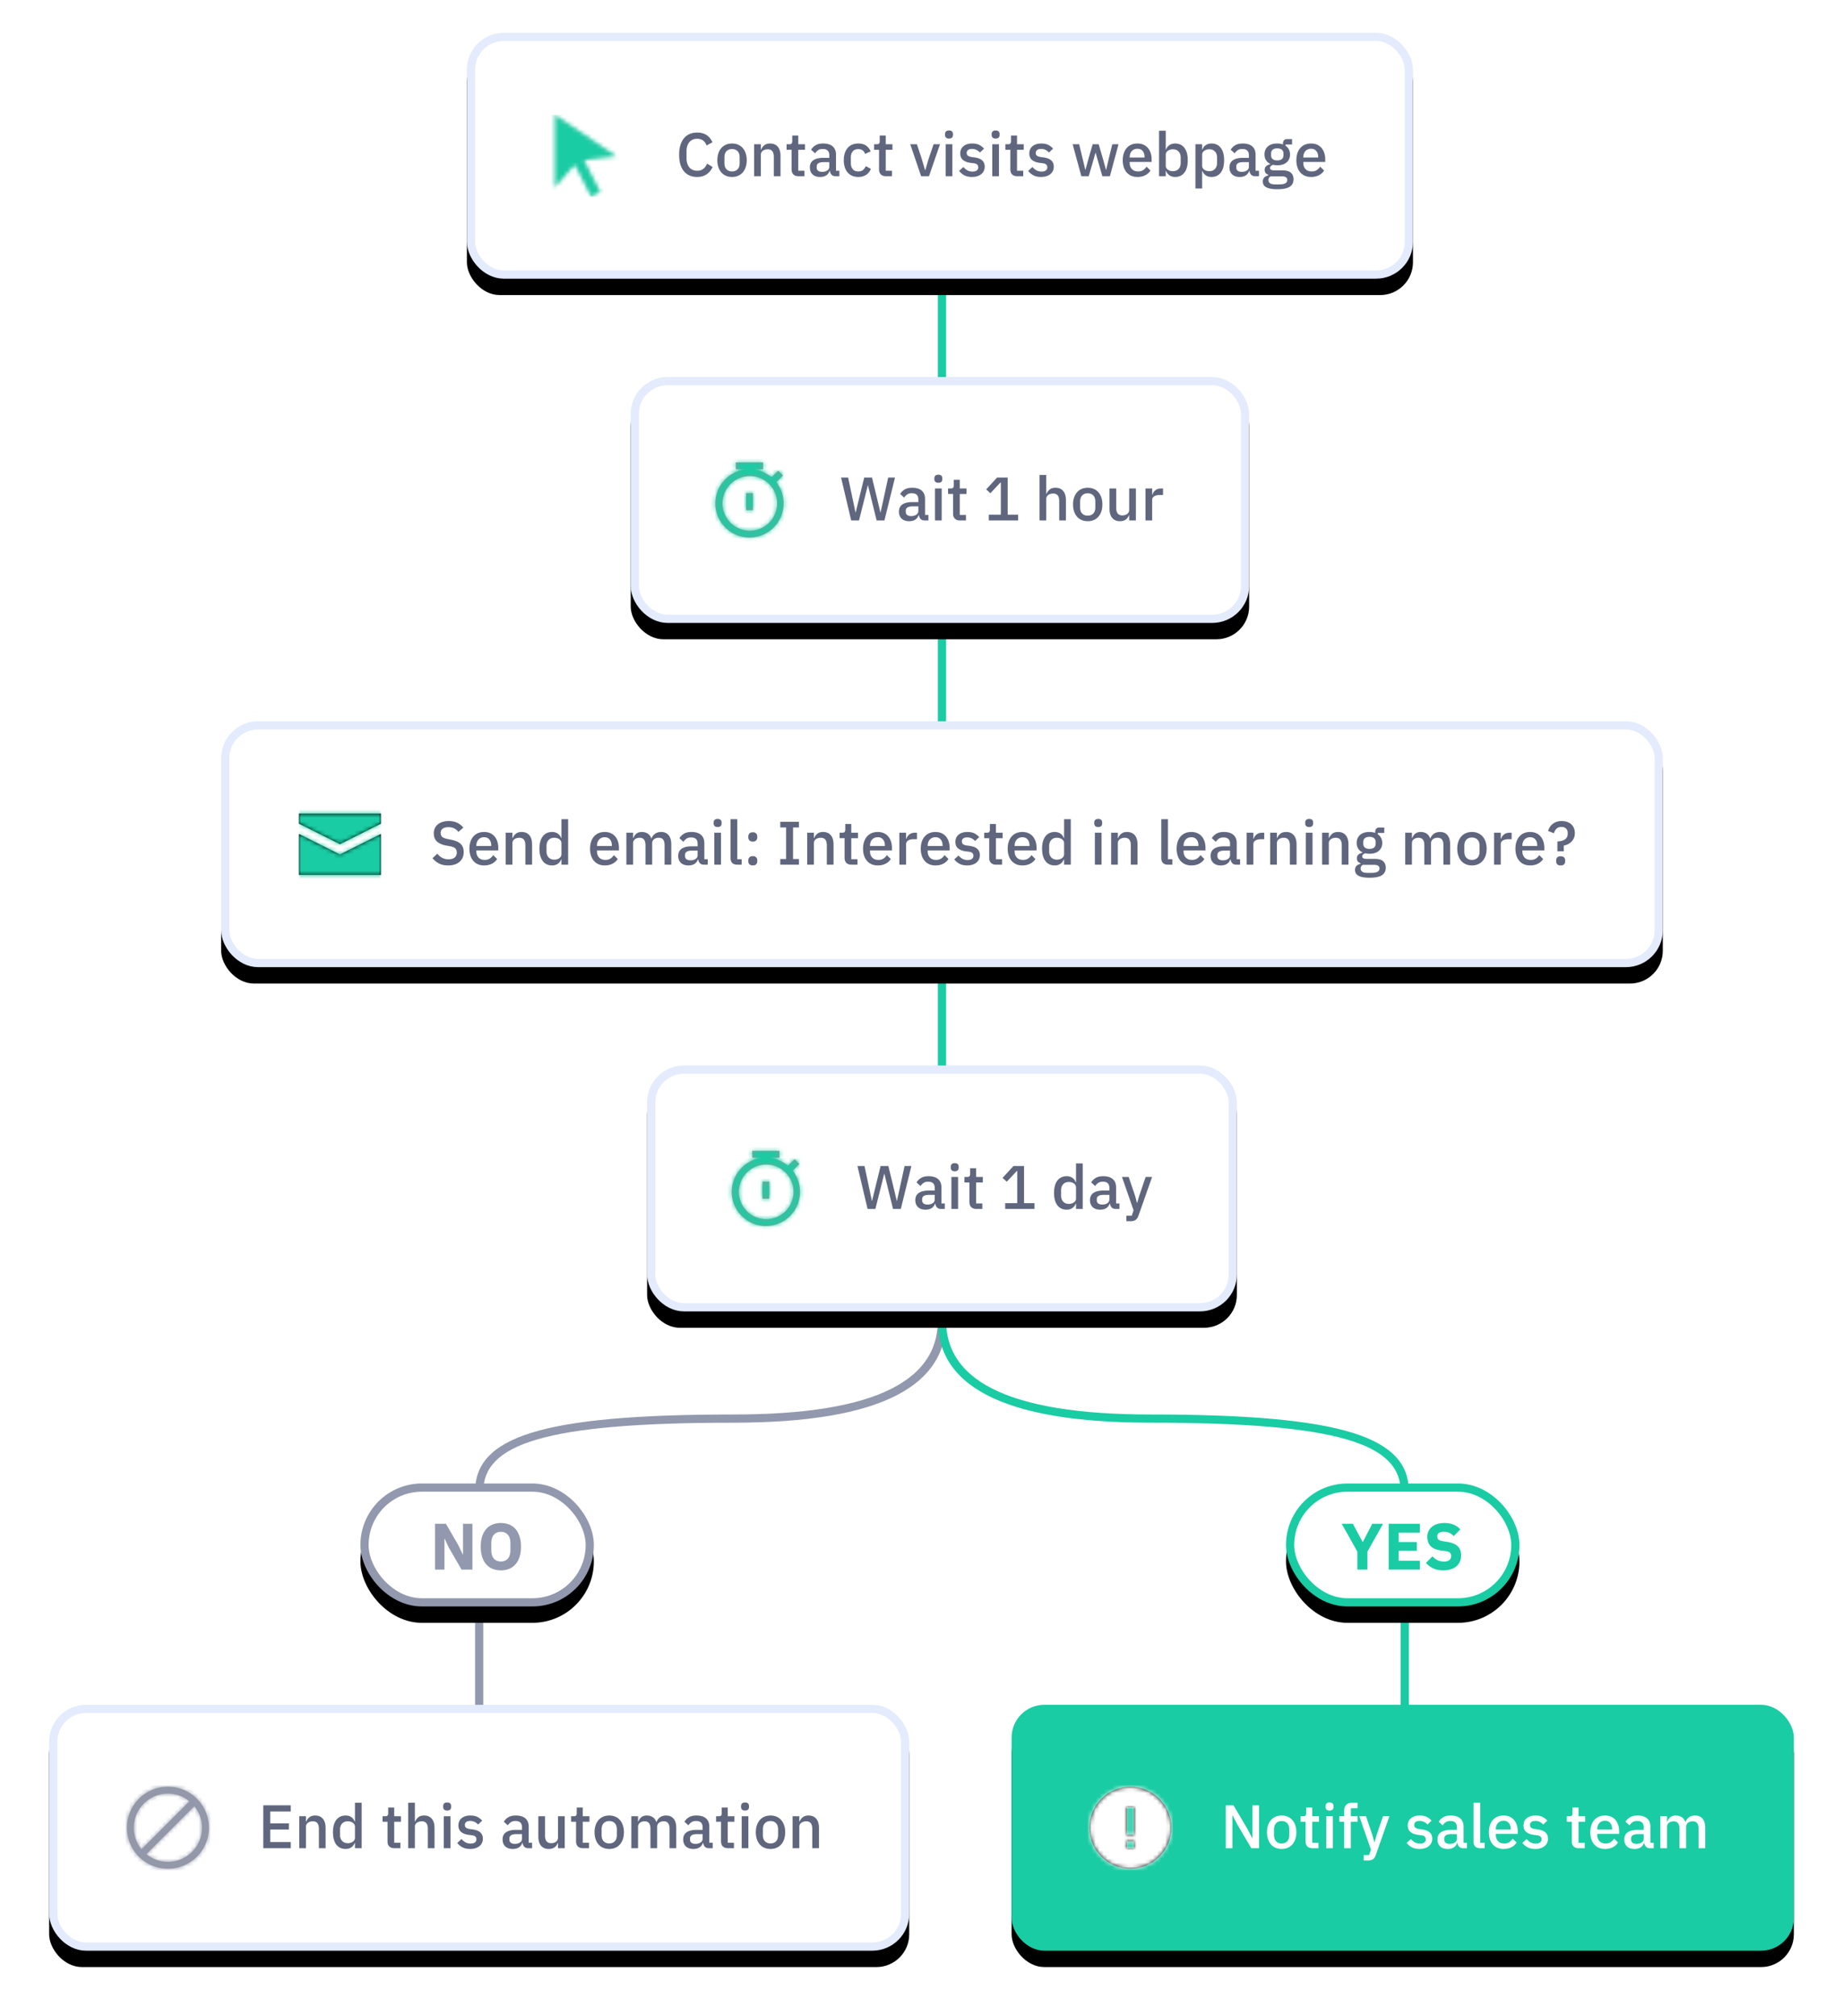 <?xml version="1.0" encoding="UTF-8"?> <svg xmlns="http://www.w3.org/2000/svg" xmlns:xlink="http://www.w3.org/1999/xlink" width="450" height="492" viewBox="0 0 450 492"><defs><rect id="b" width="231" height="60" rx="8"></rect><filter id="a" width="117.3%" height="166.7%" x="-8.7%" y="-26.7%"><feOffset dy="4" in="SourceAlpha" result="shadowOffsetOuter1"></feOffset><feGaussianBlur in="shadowOffsetOuter1" result="shadowBlurOuter1" stdDeviation="6"></feGaussianBlur><feComposite in="shadowBlurOuter1" in2="SourceAlpha" operator="out" result="shadowBlurOuter1"></feComposite><feColorMatrix in="shadowBlurOuter1" values="0 0 0 0 0.208 0 0 0 0 0.416 0 0 0 0 0.902 0 0 0 0.12 0"></feColorMatrix></filter><path id="c" d="M9.6 11.085l3.96 7.773-2.227 1.135L7.35 12.18 2.5 17.701V0l15 10.115-7.9.97z"></path><rect id="f" width="151" height="60" rx="8"></rect><filter id="e" width="126.5%" height="166.7%" x="-13.2%" y="-26.7%"><feOffset dy="4" in="SourceAlpha" result="shadowOffsetOuter1"></feOffset><feGaussianBlur in="shadowOffsetOuter1" result="shadowBlurOuter1" stdDeviation="6"></feGaussianBlur><feComposite in="shadowBlurOuter1" in2="SourceAlpha" operator="out" result="shadowBlurOuter1"></feComposite><feColorMatrix in="shadowBlurOuter1" values="0 0 0 0 0.208 0 0 0 0 0.416 0 0 0 0 0.902 0 0 0 0.12 0"></feColorMatrix></filter><path id="g" d="M10 17.5a6.667 6.667 0 1 0 0-13.333A6.667 6.667 0 0 0 10 17.5zm5.384-13.027l1.628-1.628 1.178 1.179-1.647 1.647a8.333 8.333 0 1 1-1.158-1.199zm-6.217 3.86V12.5h1.666V8.333H9.167zm-2.5-7.5h6.666V2.5H6.667V.833z"></path><rect id="j" width="144" height="60" rx="8"></rect><filter id="i" width="127.8%" height="166.7%" x="-13.9%" y="-26.7%"><feOffset dy="4" in="SourceAlpha" result="shadowOffsetOuter1"></feOffset><feGaussianBlur in="shadowOffsetOuter1" result="shadowBlurOuter1" stdDeviation="6"></feGaussianBlur><feComposite in="shadowBlurOuter1" in2="SourceAlpha" operator="out" result="shadowBlurOuter1"></feComposite><feColorMatrix in="shadowBlurOuter1" values="0 0 0 0 0.208 0 0 0 0 0.416 0 0 0 0 0.902 0 0 0 0.12 0"></feColorMatrix></filter><path id="k" d="M10 17.5a6.667 6.667 0 1 0 0-13.333A6.667 6.667 0 0 0 10 17.5zm5.384-13.027l1.628-1.628 1.178 1.179-1.647 1.647a8.333 8.333 0 1 1-1.158-1.199zm-6.217 3.86V12.5h1.666V8.333H9.167zm-2.5-7.5h6.666V2.5H6.667V.833z"></path><rect id="n" width="210" height="60" rx="8"></rect><filter id="m" width="119%" height="166.7%" x="-9.5%" y="-26.7%"><feOffset dy="4" in="SourceAlpha" result="shadowOffsetOuter1"></feOffset><feGaussianBlur in="shadowOffsetOuter1" result="shadowBlurOuter1" stdDeviation="6"></feGaussianBlur><feComposite in="shadowBlurOuter1" in2="SourceAlpha" operator="out" result="shadowBlurOuter1"></feComposite><feColorMatrix in="shadowBlurOuter1" values="0 0 0 0 0.208 0 0 0 0 0.416 0 0 0 0 0.902 0 0 0 0.12 0"></feColorMatrix></filter><path id="o" d="M4.726 16.452A8.333 8.333 0 0 0 16.452 4.726L4.726 16.452zm-1.178-1.178L15.274 3.548A8.333 8.333 0 0 0 3.548 15.274zM10 20C4.477 20 0 15.523 0 10S4.477 0 10 0s10 4.477 10 10-4.477 10-10 10z"></path><rect id="r" width="191" height="60" rx="8"></rect><filter id="q" width="120.9%" height="166.7%" x="-10.5%" y="-26.7%"><feOffset dy="4" in="SourceAlpha" result="shadowOffsetOuter1"></feOffset><feGaussianBlur in="shadowOffsetOuter1" result="shadowBlurOuter1" stdDeviation="6"></feGaussianBlur><feColorMatrix in="shadowBlurOuter1" values="0 0 0 0 0.208 0 0 0 0 0.416 0 0 0 0 0.902 0 0 0 0.12 0"></feColorMatrix></filter><path id="s" d="M10 0C4.5 0 0 4.5 0 10s4.5 10 10 10 10-4.5 10-10S15.5 0 10 0zm.833 15H9.167v-1.667h1.666V15zm0-3.333H9.167V5h1.666v6.667z"></path><rect id="v" width="352" height="60" rx="8"></rect><filter id="u" width="111.4%" height="166.7%" x="-5.7%" y="-26.7%"><feOffset dy="4" in="SourceAlpha" result="shadowOffsetOuter1"></feOffset><feGaussianBlur in="shadowOffsetOuter1" result="shadowBlurOuter1" stdDeviation="6"></feGaussianBlur><feComposite in="shadowBlurOuter1" in2="SourceAlpha" operator="out" result="shadowBlurOuter1"></feComposite><feColorMatrix in="shadowBlurOuter1" values="0 0 0 0 0.208 0 0 0 0 0.416 0 0 0 0 0.902 0 0 0 0.12 0"></feColorMatrix></filter><path id="w" d="M0 2.5V5l10 5 10-5V2.5H0zm0 5v10h20v-10l-10 5-10-5z"></path><rect id="z" width="57" height="30" rx="15"></rect><filter id="y" width="170.2%" height="233.3%" x="-35.1%" y="-53.3%"><feOffset dy="4" in="SourceAlpha" result="shadowOffsetOuter1"></feOffset><feGaussianBlur in="shadowOffsetOuter1" result="shadowBlurOuter1" stdDeviation="6"></feGaussianBlur><feComposite in="shadowBlurOuter1" in2="SourceAlpha" operator="out" result="shadowBlurOuter1"></feComposite><feColorMatrix in="shadowBlurOuter1" values="0 0 0 0 0.208 0 0 0 0 0.416 0 0 0 0 0.902 0 0 0 0.12 0"></feColorMatrix></filter><rect id="B" width="57" height="30" rx="15"></rect><filter id="A" width="170.2%" height="233.3%" x="-35.1%" y="-53.3%"><feOffset dy="4" in="SourceAlpha" result="shadowOffsetOuter1"></feOffset><feGaussianBlur in="shadowOffsetOuter1" result="shadowBlurOuter1" stdDeviation="6"></feGaussianBlur><feComposite in="shadowBlurOuter1" in2="SourceAlpha" operator="out" result="shadowBlurOuter1"></feComposite><feColorMatrix in="shadowBlurOuter1" values="0 0 0 0 0.208 0 0 0 0 0.416 0 0 0 0 0.902 0 0 0 0.12 0"></feColorMatrix></filter></defs><g fill="none" fill-rule="evenodd"><g fill-rule="nonzero"><path fill="#9298AD" d="M230.889 319.908l-1.992.184c1.539 16.638-14.836 25.07-49.807 25.07-47.459 0-63.092 5.633-63.092 18.838h2c0-11.545 14.69-16.838 61.092-16.838 35.992 0 53.486-9.009 51.799-27.254z"></path><path fill="#19CCA3" d="M229.11 319.908l1.99.184c-1.538 16.638 14.837 25.07 49.808 25.07 47.459 0 63.092 5.633 63.092 18.838h-2c0-11.545-14.69-16.838-61.092-16.838-35.992 0-53.486-9.009-51.799-27.254z"></path></g><path fill="#19CCA3" fill-rule="nonzero" d="M229 50h2v266h-2zM342 380h2v39h-2z"></path><path fill="#9298AD" fill-rule="nonzero" d="M116 386h2v39h-2z"></path><g transform="translate(114 8)"><use fill="#000" filter="url(#a)" xlink:href="#b"></use><rect width="229" height="58" x="1" y="1" fill="#FFF" stroke="#E3EBFC" stroke-linejoin="square" stroke-width="2" rx="8"></rect></g><g transform="translate(133 28)"><mask id="d" fill="#fff"><use xlink:href="#c"></use></mask><use fill="#F2F2F2" xlink:href="#c"></use><g fill="#19CCA3" mask="url(#d)"><path d="M0 0h20v20H0z"></path></g></g><path fill="#5F667E" d="M170.22 43.18c-1.37 0-2.445-.462-3.225-1.388-.78-.925-1.17-2.267-1.17-4.027 0-.88.1-1.655.3-2.325.2-.67.49-1.235.87-1.695a3.65 3.65 0 0 1 1.388-1.043c.545-.235 1.157-.352 1.837-.352.91 0 1.672.2 2.288.6.615.4 1.097.99 1.447 1.77l-1.425.78c-.18-.5-.457-.897-.833-1.192-.375-.296-.867-.443-1.477-.443-.81 0-1.445.275-1.905.825-.46.55-.69 1.31-.69 2.28v1.59c0 .97.23 1.73.69 2.28.46.55 1.095.825 1.905.825.63 0 1.142-.162 1.537-.487.396-.326.688-.743.878-1.253l1.365.825c-.35.76-.84 1.355-1.47 1.785-.63.43-1.4.645-2.31.645zm8.52 0c-.54 0-1.032-.095-1.477-.285a3.096 3.096 0 0 1-1.133-.818 3.757 3.757 0 0 1-.72-1.29 5.267 5.267 0 0 1-.255-1.687c0-.62.085-1.182.255-1.688.17-.505.41-.934.72-1.29.31-.355.687-.627 1.133-.817.445-.19.937-.285 1.477-.285s1.032.095 1.478.285c.445.19.822.462 1.132.818.31.355.55.784.72 1.29.17.505.255 1.067.255 1.687 0 .62-.085 1.182-.255 1.688-.17.505-.41.934-.72 1.29-.31.355-.687.627-1.132.817-.446.19-.938.285-1.478.285zm0-1.35c.56 0 1.01-.172 1.35-.517.34-.346.51-.863.51-1.553v-1.32c0-.69-.17-1.207-.51-1.552-.34-.346-.79-.518-1.35-.518s-1.01.172-1.35.518c-.34.345-.51.862-.51 1.552v1.32c0 .69.17 1.207.51 1.553.34.345.79.517 1.35.517zm5.4 1.17v-7.8h1.635v1.29h.075c.17-.42.427-.77.773-1.05.345-.28.817-.42 1.417-.42.8 0 1.422.262 1.868.788.445.525.667 1.272.667 2.242V43h-1.635v-4.74c0-1.22-.49-1.83-1.47-1.83-.21 0-.417.027-.622.083a1.765 1.765 0 0 0-.548.247c-.16.11-.287.25-.382.42a1.21 1.21 0 0 0-.143.6V43h-1.635zM195 43c-.57 0-1-.147-1.29-.443-.29-.295-.435-.712-.435-1.252v-4.77h-1.215V35.2h.66c.27 0 .457-.06.562-.18.106-.12.158-.315.158-.585V33.07h1.47v2.13h1.635v1.335h-1.635v5.13h1.515V43H195zm9.03 0c-.43 0-.76-.122-.99-.367-.23-.246-.37-.558-.42-.938h-.075c-.15.49-.425.86-.825 1.11-.4.25-.885.375-1.455.375-.81 0-1.432-.21-1.867-.63-.436-.42-.653-.985-.653-1.695 0-.78.282-1.365.848-1.755.565-.39 1.392-.585 2.482-.585h1.41v-.66c0-.48-.13-.85-.39-1.11-.26-.26-.665-.39-1.215-.39-.46 0-.835.1-1.125.3-.29.2-.535.455-.735.765l-.975-.885c.26-.44.625-.802 1.095-1.087.47-.286 1.085-.428 1.845-.428 1.01 0 1.785.235 2.325.705.54.47.81 1.145.81 2.025v3.915h.825V43h-.915zm-3.3-1.065c.51 0 .93-.112 1.26-.338.33-.225.495-.527.495-.907v-1.125h-1.38c-1.13 0-1.695.35-1.695 1.05v.27c0 .35.117.612.353.787.235.176.557.263.967.263zm8.835 1.245c-.56 0-1.06-.095-1.5-.285-.44-.19-.81-.462-1.11-.818-.3-.355-.53-.784-.69-1.29a5.57 5.57 0 0 1-.24-1.687c0-.62.08-1.182.24-1.688.16-.505.39-.934.69-1.29.3-.355.67-.627 1.11-.817.44-.19.94-.285 1.5-.285.78 0 1.42.175 1.92.525.5.35.865.815 1.095 1.395l-1.35.63a1.69 1.69 0 0 0-.577-.862c-.276-.216-.638-.323-1.088-.323-.6 0-1.052.187-1.357.563-.306.375-.458.862-.458 1.462v1.395c0 .6.152 1.087.458 1.463.305.375.757.562 1.357.562.48 0 .862-.117 1.148-.352.285-.236.512-.548.682-.938l1.245.66c-.26.64-.65 1.13-1.17 1.47-.52.34-1.155.51-1.905.51zm6.795-.18c-.57 0-1-.147-1.29-.443-.29-.295-.435-.712-.435-1.252v-4.77h-1.215V35.2h.66c.27 0 .457-.06.562-.18.106-.12.158-.315.158-.585V33.07h1.47v2.13h1.635v1.335h-1.635v5.13h1.515V43h-1.425zm8.55 0l-2.655-7.8h1.62l1.185 3.555.795 2.73h.09l.795-2.73 1.215-3.555h1.56L226.83 43h-1.92zm6.81-9.195c-.34 0-.587-.08-.742-.24a.847.847 0 0 1-.233-.615v-.255c0-.25.077-.455.233-.615.155-.16.402-.24.742-.24.34 0 .585.08.735.24.15.16.225.365.225.615v.255c0 .25-.075.455-.225.615-.15.16-.395.24-.735.24zm-.825 1.395h1.635V43h-1.635v-7.8zm6.45 7.98c-.74 0-1.36-.13-1.86-.39a4.08 4.08 0 0 1-1.305-1.08l1.05-.96c.29.35.612.622.968.818.355.195.767.292 1.237.292.48 0 .837-.092 1.072-.277.236-.186.353-.443.353-.773a.895.895 0 0 0-.248-.637c-.165-.176-.452-.288-.862-.338l-.72-.09c-.8-.1-1.427-.332-1.883-.697-.455-.366-.682-.908-.682-1.628 0-.38.07-.717.21-1.013.14-.295.337-.544.592-.75.256-.205.56-.362.915-.472.356-.11.748-.165 1.178-.165.7 0 1.272.11 1.717.33.446.22.843.525 1.193.915l-1.005.96c-.2-.24-.462-.447-.788-.622a2.32 2.32 0 0 0-1.117-.263c-.45 0-.782.09-.998.27a.876.876 0 0 0-.322.705c0 .3.095.525.285.675.19.15.495.26.915.33l.72.09c.86.13 1.487.382 1.882.758.396.375.593.877.593 1.507 0 .38-.072.722-.218 1.028a2.256 2.256 0 0 1-.622.787c-.27.22-.595.39-.975.51s-.805.18-1.275.18zm5.76-9.375c-.34 0-.587-.08-.742-.24a.847.847 0 0 1-.233-.615v-.255c0-.25.077-.455.233-.615.155-.16.402-.24.742-.24.34 0 .585.08.735.24.15.16.225.365.225.615v.255c0 .25-.075.455-.225.615-.15.16-.395.24-.735.24zm-.825 1.395h1.635V43h-1.635v-7.8zm6.135 7.8c-.57 0-1-.147-1.29-.443-.29-.295-.435-.712-.435-1.252v-4.77h-1.215V35.2h.66c.27 0 .457-.06.563-.18.105-.12.157-.315.157-.585V33.07h1.47v2.13h1.635v1.335h-1.635v5.13h1.515V43h-1.425zm5.79.18c-.74 0-1.36-.13-1.86-.39a4.08 4.08 0 0 1-1.305-1.08l1.05-.96c.29.35.612.622.968.818.355.195.767.292 1.237.292.48 0 .837-.092 1.073-.277.235-.186.352-.443.352-.773a.895.895 0 0 0-.247-.638c-.166-.175-.453-.287-.863-.337l-.72-.09c-.8-.1-1.427-.332-1.882-.697-.456-.366-.683-.908-.683-1.628 0-.38.07-.717.21-1.013.14-.295.337-.544.593-.75.255-.205.56-.362.915-.472.355-.11.747-.165 1.177-.165.7 0 1.272.11 1.718.33.445.22.842.525 1.192.915l-1.005.96c-.2-.24-.462-.447-.787-.622a2.32 2.32 0 0 0-1.118-.263c-.45 0-.782.09-.998.27a.876.876 0 0 0-.322.705c0 .3.095.525.285.675.19.15.495.26.915.33l.72.09c.86.13 1.487.382 1.882.758.396.375.593.877.593 1.507 0 .38-.072.722-.218 1.028a2.256 2.256 0 0 1-.622.787c-.27.22-.595.39-.975.51s-.805.18-1.275.18zm7.695-7.98h1.59l.795 3.27.705 2.955h.045l.81-2.955.945-3.27h1.47l.96 3.27.825 2.955h.045l.69-2.955.81-3.27h1.515l-2.1 7.8h-1.845l-1.02-3.555-.63-2.19h-.03l-.615 2.19L265.83 43h-1.8l-2.13-7.8zm15.825 7.98c-.56 0-1.06-.095-1.5-.285a3.11 3.11 0 0 1-1.125-.817 3.664 3.664 0 0 1-.713-1.29 5.414 5.414 0 0 1-.247-1.688c0-.62.082-1.182.248-1.687.165-.506.402-.935.712-1.29a3.11 3.11 0 0 1 1.125-.818c.44-.19.94-.285 1.5-.285.57 0 1.072.1 1.507.3a3 3 0 0 1 1.088.833c.29.355.507.767.653 1.237.145.47.217.975.217 1.515v.615h-5.355v.255c0 .6.177 1.092.533 1.477.355.386.862.578 1.522.578.48 0 .885-.105 1.215-.315.33-.21.61-.495.84-.855l.96.945c-.29.48-.71.862-1.26 1.147-.55.286-1.19.428-1.92.428zm0-6.885c-.28 0-.537.05-.773.15-.235.1-.434.24-.6.42-.165.18-.292.395-.382.645a2.42 2.42 0 0 0-.135.825v.105h3.63v-.15c0-.6-.155-1.082-.465-1.447-.31-.366-.735-.548-1.275-.548zm5.28-4.395h1.635v4.59h.075c.17-.47.447-.832.833-1.087.385-.256.837-.383 1.357-.383.99 0 1.755.357 2.295 1.073.54.715.81 1.717.81 3.007s-.27 2.292-.81 3.008c-.54.715-1.305 1.072-2.295 1.072-.52 0-.972-.13-1.357-.39a2.174 2.174 0 0 1-.833-1.08h-.075V43h-1.635V31.9zm3.405 9.87c.57 0 1.025-.182 1.365-.547.34-.366.51-.848.51-1.448v-1.35c0-.6-.17-1.082-.51-1.447-.34-.366-.795-.548-1.365-.548-.5 0-.92.122-1.26.368-.34.245-.51.567-.51.967v2.67c0 .4.17.722.51.968.34.245.76.367 1.26.367zm5.475-6.57h1.635v1.29h.075c.17-.47.447-.832.832-1.087.386-.256.838-.383 1.358-.383.99 0 1.755.357 2.295 1.073.54.715.81 1.717.81 3.007s-.27 2.292-.81 3.008c-.54.715-1.305 1.072-2.295 1.072-.52 0-.972-.13-1.357-.39a2.174 2.174 0 0 1-.833-1.08h-.075V46h-1.635V35.2zm3.405 6.57c.57 0 1.025-.182 1.365-.547.34-.366.51-.848.51-1.448v-1.35c0-.6-.17-1.082-.51-1.447-.34-.366-.795-.548-1.365-.548-.5 0-.92.122-1.26.368-.34.245-.51.567-.51.967v2.67c0 .4.17.722.51.968.34.245.76.367 1.26.367zM306.48 43c-.43 0-.76-.122-.99-.367-.23-.246-.37-.558-.42-.938h-.075c-.15.49-.425.86-.825 1.11-.4.25-.885.375-1.455.375-.81 0-1.432-.21-1.868-.63-.435-.42-.652-.985-.652-1.695 0-.78.282-1.365.847-1.755.566-.39 1.393-.585 2.483-.585h1.41v-.66c0-.48-.13-.85-.39-1.11-.26-.26-.665-.39-1.215-.39-.46 0-.835.1-1.125.3-.29.2-.535.455-.735.765l-.975-.885c.26-.44.625-.802 1.095-1.087.47-.286 1.085-.428 1.845-.428 1.01 0 1.785.235 2.325.705.54.47.81 1.145.81 2.025v3.915h.825V43h-.915zm-3.3-1.065c.51 0 .93-.112 1.26-.337.33-.226.495-.528.495-.908v-1.125h-1.38c-1.13 0-1.695.35-1.695 1.05v.27c0 .35.117.612.352.788.236.175.558.262.968.262zm12.66 1.8c0 .81-.31 1.42-.93 1.83-.62.41-1.63.615-3.03.615-.64 0-1.182-.042-1.628-.127-.445-.086-.81-.208-1.095-.368-.285-.16-.492-.355-.622-.585a1.588 1.588 0 0 1-.195-.795c0-.43.117-.765.352-1.005.236-.24.563-.405.983-.495v-.165c-.59-.19-.885-.59-.885-1.2 0-.4.135-.707.405-.922.27-.216.595-.368.975-.458V40a2.452 2.452 0 0 1-1.058-.922c-.245-.396-.367-.858-.367-1.388 0-.8.267-1.445.802-1.935.536-.49 1.303-.735 2.303-.735.55 0 1.02.08 1.41.24v-.21c0-.35.082-.622.247-.817.166-.196.423-.293.773-.293h1.2v1.32h-1.59v.315c.35.23.62.527.81.893.19.365.285.772.285 1.222 0 .79-.27 1.427-.81 1.913-.54.485-1.31.727-2.31.727-.38 0-.72-.04-1.02-.12-.2.07-.375.167-.525.293a.605.605 0 0 0-.225.487c0 .21.095.36.285.45.19.09.46.135.81.135h1.92c.96 0 1.655.192 2.085.578.43.385.645.912.645 1.582zm-1.53.18a.776.776 0 0 0-.308-.645c-.205-.16-.577-.24-1.117-.24h-2.64c-.36.21-.54.51-.54.9 0 .32.127.577.382.773.256.195.688.292 1.298.292h1.02c1.27 0 1.905-.36 1.905-1.08zm-2.445-4.77c.48 0 .852-.107 1.117-.322.266-.216.398-.548.398-.998v-.3c0-.45-.132-.782-.398-.997-.265-.216-.637-.323-1.117-.323s-.852.107-1.118.323c-.265.215-.397.547-.397.997v.3c0 .45.132.782.398.998.265.215.637.322 1.117.322zm8.25 4.035c-.56 0-1.06-.095-1.5-.285a3.11 3.11 0 0 1-1.125-.817 3.664 3.664 0 0 1-.713-1.29 5.414 5.414 0 0 1-.247-1.688c0-.62.082-1.182.247-1.687.166-.506.403-.935.713-1.29a3.11 3.11 0 0 1 1.125-.818c.44-.19.94-.285 1.5-.285.57 0 1.072.1 1.507.3a3 3 0 0 1 1.088.833c.29.355.507.767.652 1.237.146.47.218.975.218 1.515v.615h-5.355v.255c0 .6.177 1.092.532 1.477.356.386.863.578 1.523.578.48 0 .885-.105 1.215-.315.33-.21.61-.495.84-.855l.96.945c-.29.48-.71.862-1.26 1.147-.55.286-1.19.428-1.92.428zm0-6.885c-.28 0-.537.05-.773.15-.235.1-.434.24-.6.42-.165.18-.292.395-.382.645a2.42 2.42 0 0 0-.135.825v.105h3.63v-.15c0-.6-.155-1.082-.465-1.447-.31-.366-.735-.548-1.275-.548z"></path><g transform="translate(154 92)"><use fill="#000" filter="url(#e)" xlink:href="#f"></use><rect width="149" height="58" x="1" y="1" fill="#FFF" stroke="#E3EBFC" stroke-linejoin="square" stroke-width="2" rx="8"></rect></g><g transform="translate(173 112)"><mask id="h" fill="#fff"><use xlink:href="#g"></use></mask><use fill="#979797" fill-rule="nonzero" xlink:href="#g"></use><g fill="#19CCA3" mask="url(#h)"><path d="M0 0h20v20H0z"></path></g></g><path fill="#5F667E" d="M207.835 127l-2.475-10.47h1.725l1.065 5.04.735 3.48h.045l.84-3.48 1.245-5.04h1.89l1.23 5.04.825 3.465h.045l.765-3.465 1.095-5.04h1.665L215.95 127h-1.905l-1.335-5.415-.78-3.18h-.03l-.795 3.18L209.74 127h-1.905zm17.94 0c-.43 0-.76-.122-.99-.367-.23-.246-.37-.558-.42-.938h-.075c-.15.49-.425.86-.825 1.11-.4.25-.885.375-1.455.375-.81 0-1.432-.21-1.867-.63-.436-.42-.653-.985-.653-1.695 0-.78.282-1.365.848-1.755.565-.39 1.392-.585 2.482-.585h1.41v-.66c0-.48-.13-.85-.39-1.11-.26-.26-.665-.39-1.215-.39-.46 0-.835.1-1.125.3-.29.2-.535.455-.735.765l-.975-.885c.26-.44.625-.802 1.095-1.088.47-.285 1.085-.427 1.845-.427 1.01 0 1.785.235 2.325.705.54.47.81 1.145.81 2.025v3.915h.825V127h-.915zm-3.3-1.065c.51 0 .93-.112 1.26-.338.33-.225.495-.527.495-.907v-1.125h-1.38c-1.13 0-1.695.35-1.695 1.05v.27c0 .35.117.612.353.787.235.176.557.263.967.263zm6.645-8.13c-.34 0-.587-.08-.743-.24a.847.847 0 0 1-.232-.615v-.255c0-.25.077-.455.232-.615.156-.16.403-.24.743-.24.34 0 .585.08.735.24.15.16.225.365.225.615v.255c0 .25-.075.455-.225.615-.15.16-.395.24-.735.24zm-.825 1.395h1.635v7.8h-1.635v-7.8zm6.135 7.8c-.57 0-1-.147-1.29-.443-.29-.295-.435-.712-.435-1.252v-4.77h-1.215V119.2h.66c.27 0 .457-.06.562-.18.106-.12.158-.315.158-.585v-1.365h1.47v2.13h1.635v1.335h-1.635v5.13h1.515V127h-1.425zm7.005 0v-1.41h2.94v-7.83h-.12l-2.43 2.595-1.035-.93 2.67-2.895h2.58v9.06h2.55V127h-7.155zm12.39-11.1h1.635v4.59h.075c.17-.42.427-.77.772-1.05.346-.28.818-.42 1.418-.42.8 0 1.422.262 1.868.788.445.525.667 1.272.667 2.242V127h-1.635v-4.755c0-1.21-.49-1.815-1.47-1.815-.21 0-.417.027-.622.083a1.765 1.765 0 0 0-.548.247 1.179 1.179 0 0 0-.525 1.005V127h-1.635v-11.1zm11.76 11.28c-.54 0-1.032-.095-1.477-.285a3.096 3.096 0 0 1-1.133-.817 3.757 3.757 0 0 1-.72-1.29A5.267 5.267 0 0 1 262 123.1c0-.62.085-1.182.255-1.687.17-.506.41-.935.72-1.29.31-.356.687-.628 1.133-.818.445-.19.937-.285 1.477-.285s1.032.095 1.478.285c.445.19.822.462 1.132.818.31.355.55.784.72 1.29.17.505.255 1.067.255 1.687 0 .62-.085 1.182-.255 1.688-.17.505-.41.934-.72 1.29-.31.355-.687.627-1.132.817-.446.19-.938.285-1.478.285zm0-1.35c.56 0 1.01-.172 1.35-.517.34-.346.51-.863.51-1.553v-1.32c0-.69-.17-1.207-.51-1.552-.34-.346-.79-.518-1.35-.518s-1.01.172-1.35.518c-.34.345-.51.862-.51 1.552v1.32c0 .69.17 1.207.51 1.553.34.345.79.517 1.35.517zm10.125-.12h-.06c-.07.19-.162.375-.278.555-.115.18-.26.337-.435.473a2.077 2.077 0 0 1-.63.322 2.73 2.73 0 0 1-.847.12c-.81 0-1.437-.26-1.883-.78-.445-.52-.667-1.265-.667-2.235V119.2h1.635v4.755c0 1.21.5 1.815 1.5 1.815.21 0 .415-.027.615-.082.2-.056.377-.138.532-.248a1.21 1.21 0 0 0 .517-1.02l.001-5.22h1.635v7.8h-1.635v-1.29zm3.975 1.29v-7.8h1.635v1.5h.075c.11-.4.34-.75.69-1.05.35-.3.835-.45 1.455-.45h.435v1.575h-.645c-.65 0-1.147.105-1.493.315-.345.21-.517.52-.517.93V127h-1.635z"></path><g transform="translate(158 260)"><use fill="#000" filter="url(#i)" xlink:href="#j"></use><rect width="142" height="58" x="1" y="1" fill="#FFF" stroke="#E3EBFC" stroke-linejoin="square" stroke-width="2" rx="8"></rect></g><g transform="translate(177 280)"><mask id="l" fill="#fff"><use xlink:href="#k"></use></mask><use fill="#979797" fill-rule="nonzero" xlink:href="#k"></use><g fill="#19CCA3" mask="url(#l)"><path d="M0 0h20v20H0z"></path></g></g><path fill="#5F667E" d="M211.835 295l-2.475-10.47h1.725l1.065 5.04.735 3.48h.045l.84-3.48 1.245-5.04h1.89l1.23 5.04.825 3.465h.045l.765-3.465 1.095-5.04h1.665L219.95 295h-1.905l-1.335-5.415-.78-3.18h-.03l-.795 3.18L213.74 295h-1.905zm17.94 0c-.43 0-.76-.122-.99-.367-.23-.246-.37-.558-.42-.938h-.075c-.15.49-.425.86-.825 1.11-.4.25-.885.375-1.455.375-.81 0-1.432-.21-1.867-.63-.436-.42-.653-.985-.653-1.695 0-.78.282-1.365.848-1.755.565-.39 1.392-.585 2.482-.585h1.41v-.66c0-.48-.13-.85-.39-1.11-.26-.26-.665-.39-1.215-.39-.46 0-.835.1-1.125.3-.29.2-.535.455-.735.765l-.975-.885c.26-.44.625-.802 1.095-1.087.47-.286 1.085-.428 1.845-.428 1.01 0 1.785.235 2.325.705.54.47.81 1.145.81 2.025v3.915h.825V295h-.915zm-3.3-1.065c.51 0 .93-.112 1.26-.338.33-.225.495-.527.495-.907v-1.125h-1.38c-1.13 0-1.695.35-1.695 1.05v.27c0 .35.117.612.353.787.235.176.557.263.967.263zm6.645-8.13c-.34 0-.587-.08-.743-.24a.847.847 0 0 1-.232-.615v-.255c0-.25.077-.455.232-.615.156-.16.403-.24.743-.24.34 0 .585.08.735.24.15.16.225.365.225.615v.255c0 .25-.075.455-.225.615-.15.16-.395.24-.735.24zm-.825 1.395h1.635v7.8h-1.635v-7.8zm6.135 7.8c-.57 0-1-.147-1.29-.443-.29-.295-.435-.712-.435-1.252v-4.77h-1.215V287.2h.66c.27 0 .457-.06.562-.18.106-.12.158-.315.158-.585v-1.365h1.47v2.13h1.635v1.335h-1.635v5.13h1.515V295h-1.425zm7.005 0v-1.41h2.94v-7.83h-.12l-2.43 2.595-1.035-.93 2.67-2.895h2.58v9.06h2.55V295h-7.155zm17.295-1.29h-.075c-.17.46-.447.82-.832 1.08-.386.26-.838.39-1.358.39-.99 0-1.755-.357-2.295-1.073-.54-.715-.81-1.717-.81-3.007s.27-2.292.81-3.008c.54-.715 1.305-1.072 2.295-1.072.52 0 .972.127 1.358.383.385.255.662.617.832 1.087h.075v-4.59h1.635V295h-1.635v-1.29zm-1.77.06c.5 0 .92-.122 1.26-.367.34-.246.51-.568.51-.968v-2.67c0-.4-.17-.722-.51-.968-.34-.245-.76-.367-1.26-.367-.57 0-1.025.182-1.365.547-.34.366-.51.848-.51 1.448v1.35c0 .6.17 1.082.51 1.447.34.366.795.548 1.365.548zm11.46 1.23c-.43 0-.76-.122-.99-.367-.23-.246-.37-.558-.42-.938h-.075c-.15.49-.425.86-.825 1.11-.4.25-.885.375-1.455.375-.81 0-1.432-.21-1.867-.63-.436-.42-.653-.985-.653-1.695 0-.78.282-1.365.848-1.755.565-.39 1.392-.585 2.482-.585h1.41v-.66c0-.48-.13-.85-.39-1.11-.26-.26-.665-.39-1.215-.39-.46 0-.835.1-1.125.3-.29.2-.535.455-.735.765l-.975-.885c.26-.44.625-.802 1.095-1.087.47-.286 1.085-.428 1.845-.428 1.01 0 1.785.235 2.325.705.54.47.81 1.145.81 2.025v3.915h.825V295h-.915zm-3.3-1.065c.51 0 .93-.112 1.26-.338.33-.225.495-.527.495-.907v-1.125h-1.38c-1.13 0-1.695.35-1.695 1.05v.27c0 .35.117.612.353.787.235.176.557.263.967.263zm10.605-6.735h1.575l-3.285 9.345c-.09.26-.192.482-.308.667-.115.186-.25.335-.405.45-.155.116-.342.2-.562.256-.22.055-.48.082-.78.082h-.945v-1.335h1.32l.45-1.32-2.835-8.145h1.635l1.56 4.59.45 1.695h.075l.495-1.695 1.56-4.59z"></path><g><g transform="translate(12 416)"><use fill="#000" filter="url(#m)" xlink:href="#n"></use><rect width="208" height="58" x="1" y="1" fill="#FFF" stroke="#E3EBFC" stroke-linejoin="square" stroke-width="2" rx="8"></rect></g><g transform="translate(31 436)"><mask id="p" fill="#fff"><use xlink:href="#o"></use></mask><use fill="#979797" fill-rule="nonzero" xlink:href="#o"></use><g fill="#9298AD" mask="url(#p)"><path d="M-1.667-1.667h23v23h-23z"></path></g></g><path fill="#5F667E" d="M64.29 451v-10.47h6.705v1.5h-5.01v2.91h4.545v1.5h-4.545v3.06h5.01v1.5H64.29zm8.775 0v-7.8H74.7v1.29h.075c.17-.42.427-.77.773-1.05.345-.28.817-.42 1.417-.42.8 0 1.422.262 1.868.788.445.525.667 1.272.667 2.242V451h-1.635v-4.74c0-1.22-.49-1.83-1.47-1.83-.21 0-.417.027-.622.082a1.765 1.765 0 0 0-.548.248c-.16.11-.287.25-.382.42a1.21 1.21 0 0 0-.143.6V451h-1.635zm13.605-1.29h-.075c-.17.46-.447.82-.832 1.08-.386.26-.838.39-1.358.39-.99 0-1.755-.357-2.295-1.073-.54-.715-.81-1.717-.81-3.007s.27-2.292.81-3.008c.54-.715 1.305-1.072 2.295-1.072.52 0 .972.127 1.358.383.385.255.662.617.832 1.087h.075v-4.59h1.635V451H86.67v-1.29zm-1.77.06c.5 0 .92-.122 1.26-.367.34-.246.51-.568.51-.968v-2.67c0-.4-.17-.722-.51-.968-.34-.245-.76-.367-1.26-.367-.57 0-1.025.182-1.365.547-.34.366-.51.848-.51 1.448v1.35c0 .6.17 1.082.51 1.447.34.366.795.548 1.365.548zM96.345 451c-.57 0-1-.147-1.29-.443-.29-.295-.435-.712-.435-1.252v-4.77h-1.215V443.2h.66c.27 0 .457-.06.563-.18.105-.12.157-.315.157-.585v-1.365h1.47v2.13h1.635v1.335h-1.635v5.13h1.515V451h-1.425zm3.315-11.1h1.635v4.59h.075c.17-.42.427-.77.772-1.05.346-.28.818-.42 1.418-.42.8 0 1.422.262 1.867.787.446.526.668 1.273.668 2.243V451h-1.635v-4.755c0-1.21-.49-1.815-1.47-1.815-.21 0-.417.027-.622.082a1.765 1.765 0 0 0-.548.248 1.179 1.179 0 0 0-.525 1.005V451H99.66v-11.1zm9.525 1.905c-.34 0-.587-.08-.743-.24a.847.847 0 0 1-.232-.615v-.255c0-.25.077-.455.233-.615.155-.16.402-.24.742-.24.34 0 .585.08.735.24.15.16.225.365.225.615v.255c0 .25-.075.455-.225.615-.15.16-.395.24-.735.24zm-.825 1.395h1.635v7.8h-1.635v-7.8zm6.45 7.98c-.74 0-1.36-.13-1.86-.39a4.08 4.08 0 0 1-1.305-1.08l1.05-.96c.29.35.612.622.968.818.355.195.767.292 1.237.292.48 0 .837-.092 1.072-.277.236-.186.353-.443.353-.773a.895.895 0 0 0-.248-.637c-.165-.176-.452-.288-.862-.338l-.72-.09c-.8-.1-1.427-.332-1.883-.697-.455-.366-.682-.908-.682-1.628 0-.38.07-.717.21-1.012.14-.296.337-.545.593-.75.255-.206.56-.363.914-.473.356-.11.748-.165 1.178-.165.7 0 1.272.11 1.718.33.445.22.842.525 1.192.915l-1.005.96c-.2-.24-.462-.447-.788-.622a2.32 2.32 0 0 0-1.117-.263c-.45 0-.782.09-.998.27a.876.876 0 0 0-.322.705c0 .3.095.525.285.675.19.15.495.26.915.33l.72.09c.86.13 1.487.382 1.883.758.395.375.592.877.592 1.507 0 .38-.072.722-.218 1.028a2.256 2.256 0 0 1-.622.787c-.27.22-.595.39-.975.51s-.805.18-1.275.18zM129 451c-.43 0-.76-.122-.99-.368-.23-.245-.37-.557-.42-.937h-.075c-.15.49-.425.86-.825 1.11-.4.25-.885.375-1.455.375-.81 0-1.432-.21-1.868-.63-.435-.42-.652-.985-.652-1.695 0-.78.282-1.365.847-1.755.566-.39 1.393-.585 2.483-.585h1.41v-.66c0-.48-.13-.85-.39-1.11-.26-.26-.665-.39-1.215-.39-.46 0-.835.1-1.125.3-.29.2-.535.455-.735.765l-.975-.885c.26-.44.625-.802 1.095-1.088.47-.285 1.085-.427 1.845-.427 1.01 0 1.785.235 2.325.705.54.47.81 1.145.81 2.025v3.915h.825V451H129zm-3.3-1.065c.51 0 .93-.112 1.26-.338.33-.225.495-.527.495-.907v-1.125h-1.38c-1.13 0-1.695.35-1.695 1.05v.27c0 .35.117.612.353.787.235.176.557.263.967.263zm10.545-.225h-.06c-.07.19-.162.375-.278.555-.115.18-.26.337-.435.472a2.077 2.077 0 0 1-.63.323 2.73 2.73 0 0 1-.847.12c-.81 0-1.437-.26-1.883-.78-.445-.52-.667-1.265-.667-2.235V443.2h1.635v4.755c0 1.21.5 1.815 1.5 1.815.21 0 .415-.027.615-.083.2-.055.377-.137.533-.247a1.21 1.21 0 0 0 .517-1.02v-5.22h1.635v7.8h-1.635v-1.29zm6.135 1.29c-.57 0-1-.147-1.29-.443-.29-.295-.435-.712-.435-1.252v-4.77h-1.215V443.2h.66c.27 0 .457-.06.563-.18.105-.12.157-.315.157-.585v-1.365h1.47v2.13h1.635v1.335h-1.635v5.13h1.515V451h-1.425zm6.375.18c-.54 0-1.032-.095-1.477-.285a3.096 3.096 0 0 1-1.133-.818 3.757 3.757 0 0 1-.72-1.29 5.267 5.267 0 0 1-.255-1.687c0-.62.085-1.182.255-1.688.17-.505.41-.934.72-1.29.31-.355.687-.627 1.132-.817.446-.19.938-.285 1.478-.285s1.032.095 1.477.285c.446.19.823.462 1.133.817.31.356.55.785.72 1.29.17.506.255 1.068.255 1.688 0 .62-.085 1.182-.255 1.687-.17.506-.41.935-.72 1.29-.31.356-.687.628-1.133.818-.445.19-.937.285-1.477.285zm0-1.35c.56 0 1.01-.172 1.35-.518.34-.345.51-.862.51-1.552v-1.32c0-.69-.17-1.207-.51-1.553-.34-.345-.79-.517-1.35-.517s-1.01.172-1.35.517c-.34.346-.51.863-.51 1.553v1.32c0 .69.17 1.207.51 1.552.34.346.79.518 1.35.518zm5.4 1.17v-7.8h1.635v1.29h.075c.08-.2.177-.39.292-.57.116-.18.255-.337.42-.473.166-.135.36-.24.585-.315.226-.075.488-.112.788-.112.53 0 1 .13 1.41.39.41.26.71.66.9 1.2h.045c.14-.44.41-.815.81-1.125.4-.31.915-.465 1.545-.465.78 0 1.385.262 1.815.787.43.526.645 1.273.645 2.243V451h-1.635v-4.755c0-.6-.115-1.052-.345-1.358-.23-.305-.595-.457-1.095-.457-.21 0-.41.027-.6.082-.19.056-.357.138-.502.248a1.231 1.231 0 0 0-.487 1.005l-.001 5.235h-1.635v-4.755c0-1.21-.475-1.815-1.425-1.815-.2 0-.397.027-.593.082a1.601 1.601 0 0 0-.517.248c-.15.11-.27.25-.36.42-.09.17-.135.365-.135.585V451h-1.635zm18.945 0c-.43 0-.76-.122-.99-.368-.23-.245-.37-.557-.42-.937h-.075c-.15.49-.425.86-.825 1.11-.4.25-.885.375-1.455.375-.81 0-1.432-.21-1.868-.63-.435-.42-.652-.985-.652-1.695 0-.78.282-1.365.847-1.755.566-.39 1.393-.585 2.483-.585h1.41v-.66c0-.48-.13-.85-.39-1.11-.26-.26-.665-.39-1.215-.39-.46 0-.835.1-1.125.3-.29.2-.535.455-.735.765l-.975-.885c.26-.44.625-.802 1.095-1.088.47-.285 1.085-.427 1.845-.427 1.01 0 1.785.235 2.325.705.54.47.81 1.145.81 2.025v3.915h.825V451h-.915zm-3.3-1.065c.51 0 .93-.112 1.26-.338.33-.225.495-.527.495-.907v-1.125h-1.38c-1.13 0-1.695.35-1.695 1.05v.27c0 .35.117.612.353.787.235.176.557.263.967.263zm7.98 1.065c-.57 0-1-.147-1.29-.443-.29-.295-.435-.712-.435-1.252v-4.77h-1.215V443.2h.66c.27 0 .457-.06.563-.18.105-.12.157-.315.157-.585v-1.365h1.47v2.13h1.635v1.335h-1.635v5.13h1.515V451h-1.425zm4.14-9.195c-.34 0-.587-.08-.742-.24a.847.847 0 0 1-.233-.615v-.255c0-.25.077-.455.233-.615.155-.16.402-.24.742-.24.34 0 .585.08.735.24.15.16.225.365.225.615v.255c0 .25-.075.455-.225.615-.15.16-.395.24-.735.24zm-.825 1.395h1.635v7.8h-1.635v-7.8zm7.035 7.98c-.54 0-1.032-.095-1.477-.285a3.096 3.096 0 0 1-1.133-.818 3.757 3.757 0 0 1-.72-1.29 5.267 5.267 0 0 1-.255-1.687c0-.62.085-1.182.255-1.688.17-.505.41-.934.72-1.29.31-.355.687-.627 1.132-.817.446-.19.938-.285 1.478-.285s1.032.095 1.477.285c.446.19.823.462 1.133.817.31.356.55.785.72 1.29.17.506.255 1.068.255 1.688 0 .62-.085 1.182-.255 1.687-.17.506-.41.935-.72 1.29-.31.356-.687.628-1.133.818-.445.19-.937.285-1.477.285zm0-1.35c.56 0 1.01-.172 1.35-.518.34-.345.51-.862.51-1.552v-1.32c0-.69-.17-1.207-.51-1.553-.34-.345-.79-.517-1.35-.517s-1.01.172-1.35.517c-.34.346-.51.863-.51 1.553v1.32c0 .69.17 1.207.51 1.552.34.346.79.518 1.35.518zm5.4 1.17v-7.8h1.635v1.29h.075c.17-.42.427-.77.772-1.05.346-.28.818-.42 1.418-.42.8 0 1.422.262 1.868.787.445.526.667 1.273.667 2.243V451h-1.635v-4.74c0-1.22-.49-1.83-1.47-1.83-.21 0-.417.027-.623.082a1.765 1.765 0 0 0-.547.248c-.16.11-.287.25-.382.42a1.21 1.21 0 0 0-.143.6V451h-1.635z"></path></g><g><g transform="translate(247 416)"><use fill="#000" filter="url(#q)" xlink:href="#r"></use><use fill="#19CCA3" xlink:href="#r"></use></g><g transform="translate(266 436)"><mask id="t" fill="#fff"><use xlink:href="#s"></use></mask><use fill="#000" fill-rule="nonzero" xlink:href="#s"></use><g fill="#FFF" mask="url(#t)"><path d="M-1.667-1.667h23v23h-23z"></path></g></g><path fill="#FFF" d="M302.11 445.21l-1.155-2.22h-.045V451h-1.62v-10.47h1.89l3.42 5.79 1.155 2.22h.045v-8.01h1.62V451h-1.89l-3.42-5.79zm10.83 5.97c-.54 0-1.032-.095-1.477-.285a3.096 3.096 0 0 1-1.133-.818 3.757 3.757 0 0 1-.72-1.29 5.267 5.267 0 0 1-.255-1.687c0-.62.085-1.182.255-1.688.17-.505.41-.934.72-1.29.31-.355.687-.627 1.133-.817.445-.19.937-.285 1.477-.285s1.032.095 1.478.285c.445.19.822.462 1.132.817.31.356.55.785.72 1.29.17.506.255 1.068.255 1.688 0 .62-.085 1.182-.255 1.687-.17.506-.41.935-.72 1.29-.31.356-.687.628-1.132.818-.446.19-.938.285-1.478.285zm0-1.35c.56 0 1.01-.172 1.35-.518.34-.345.51-.862.51-1.552v-1.32c0-.69-.17-1.207-.51-1.553-.34-.345-.79-.517-1.35-.517s-1.01.172-1.35.517c-.34.346-.51.863-.51 1.553v1.32c0 .69.17 1.207.51 1.552.34.346.79.518 1.35.518zm7.56 1.17c-.57 0-1-.147-1.29-.443-.29-.295-.435-.712-.435-1.252v-4.77h-1.215V443.2h.66c.27 0 .457-.06.562-.18.106-.12.158-.315.158-.585v-1.365h1.47v2.13h1.635v1.335h-1.635v5.13h1.515V451H320.5zm4.14-9.195c-.34 0-.587-.08-.743-.24a.847.847 0 0 1-.232-.615v-.255c0-.25.077-.455.232-.615.156-.16.403-.24.743-.24.34 0 .585.08.735.24.15.16.225.365.225.615v.255c0 .25-.075.455-.225.615-.15.16-.395.24-.735.24zm-.825 1.395h1.635v7.8h-1.635v-7.8zm4.38 1.335h-1.185V443.2h1.185v-1.29c0-.63.165-1.122.495-1.478.33-.355.825-.532 1.485-.532h1.29v1.335h-1.635v1.965h1.635v1.335h-1.635V451h-1.635v-6.465zm9.48-1.335h1.575l-3.285 9.345c-.09.26-.192.482-.307.667-.116.186-.25.335-.405.45-.156.116-.343.2-.563.255-.22.056-.48.083-.78.083h-.945v-1.335h1.32l.45-1.32-2.835-8.145h1.635l1.56 4.59.45 1.695h.075l.495-1.695 1.56-4.59zm8.94 7.98c-.74 0-1.36-.13-1.86-.39a4.08 4.08 0 0 1-1.305-1.08l1.05-.96c.29.35.612.622.968.818.355.195.767.292 1.237.292.48 0 .837-.092 1.073-.277.235-.186.352-.443.352-.773a.895.895 0 0 0-.248-.637c-.165-.176-.452-.288-.862-.338l-.72-.09c-.8-.1-1.427-.332-1.883-.697-.455-.366-.682-.908-.682-1.628 0-.38.07-.717.21-1.012.14-.296.337-.545.592-.75.256-.206.56-.363.915-.473.356-.11.748-.165 1.178-.165.7 0 1.272.11 1.717.33.446.22.843.525 1.193.915l-1.005.96c-.2-.24-.462-.447-.788-.622a2.32 2.32 0 0 0-1.117-.263c-.45 0-.782.09-.998.27a.876.876 0 0 0-.322.705c0 .3.095.525.285.675.19.15.495.26.915.33l.72.09c.86.13 1.487.382 1.882.758.396.375.593.877.593 1.507 0 .38-.072.722-.218 1.028a2.256 2.256 0 0 1-.622.787c-.27.22-.595.39-.975.51s-.805.18-1.275.18zm10.65-.18c-.43 0-.76-.122-.99-.368-.23-.245-.37-.557-.42-.937h-.075c-.15.49-.425.86-.825 1.11-.4.25-.885.375-1.455.375-.81 0-1.432-.21-1.868-.63-.435-.42-.652-.985-.652-1.695 0-.78.282-1.365.847-1.755.566-.39 1.393-.585 2.483-.585h1.41v-.66c0-.48-.13-.85-.39-1.11-.26-.26-.665-.39-1.215-.39-.46 0-.835.1-1.125.3-.29.2-.535.455-.735.765l-.975-.885c.26-.44.625-.802 1.095-1.088.47-.285 1.085-.427 1.845-.427 1.01 0 1.785.235 2.325.705.54.47.81 1.145.81 2.025v3.915h.825V451h-.915zm-3.3-1.065c.51 0 .93-.112 1.26-.338.33-.225.495-.527.495-.907v-1.125h-1.38c-1.13 0-1.695.35-1.695 1.05v.27c0 .35.117.612.353.787.235.176.557.263.967.263zM361.45 451c-.56 0-.977-.142-1.252-.428-.276-.285-.413-.682-.413-1.192v-9.48h1.635v9.765h1.08V451h-1.05zm5.67.18c-.56 0-1.06-.095-1.5-.285a3.11 3.11 0 0 1-1.125-.818 3.664 3.664 0 0 1-.713-1.29 5.414 5.414 0 0 1-.247-1.687c0-.62.082-1.182.248-1.688.165-.505.402-.934.712-1.29a3.11 3.11 0 0 1 1.125-.817c.44-.19.94-.285 1.5-.285.57 0 1.072.1 1.507.3a3 3 0 0 1 1.088.832c.29.356.507.768.653 1.238.145.47.217.975.217 1.515v.615h-5.355v.255c0 .6.177 1.092.532 1.477.356.386.863.578 1.523.578.48 0 .885-.105 1.215-.315.33-.21.61-.495.84-.855l.96.945c-.29.48-.71.862-1.26 1.147-.55.286-1.19.428-1.92.428zm0-6.885c-.28 0-.537.05-.773.15-.235.1-.434.24-.6.42-.165.18-.292.395-.382.645a2.42 2.42 0 0 0-.135.825v.105h3.63v-.15c0-.6-.155-1.082-.465-1.448-.31-.365-.735-.547-1.275-.547zm7.755 6.885c-.74 0-1.36-.13-1.86-.39a4.08 4.08 0 0 1-1.305-1.08l1.05-.96c.29.35.612.622.968.818.355.195.767.292 1.237.292.48 0 .837-.092 1.072-.277.236-.186.353-.443.353-.773a.895.895 0 0 0-.247-.637c-.166-.176-.453-.288-.863-.338l-.72-.09c-.8-.1-1.427-.332-1.882-.697-.456-.366-.683-.908-.683-1.628 0-.38.07-.717.21-1.012.14-.296.337-.545.593-.75.255-.206.56-.363.915-.473.355-.11.747-.165 1.177-.165.7 0 1.272.11 1.718.33.445.22.842.525 1.192.915l-1.005.96c-.2-.24-.462-.447-.787-.622a2.32 2.32 0 0 0-1.118-.263c-.45 0-.782.09-.997.27a.876.876 0 0 0-.323.705c0 .3.095.525.285.675.19.15.495.26.915.33l.72.09c.86.13 1.487.382 1.883.758.395.375.592.877.592 1.507 0 .38-.072.722-.217 1.028a2.256 2.256 0 0 1-.623.787c-.27.22-.595.39-.975.51s-.805.18-1.275.18zm10.635-.18c-.57 0-1-.147-1.29-.443-.29-.295-.435-.712-.435-1.252v-4.77h-1.215V443.2h.66c.27 0 .457-.06.563-.18.105-.12.157-.315.157-.585v-1.365h1.47v2.13h1.635v1.335h-1.635v5.13h1.515V451h-1.425zm6.375.18c-.56 0-1.06-.095-1.5-.285a3.11 3.11 0 0 1-1.125-.818 3.664 3.664 0 0 1-.712-1.29 5.414 5.414 0 0 1-.248-1.687c0-.62.082-1.182.248-1.688.165-.505.402-.934.712-1.29a3.11 3.11 0 0 1 1.125-.817c.44-.19.94-.285 1.5-.285.57 0 1.072.1 1.508.3a3 3 0 0 1 1.087.832c.29.356.507.768.653 1.238.145.47.217.975.217 1.515v.615h-5.355v.255c0 .6.177 1.092.532 1.477.356.386.863.578 1.523.578.48 0 .885-.105 1.215-.315.33-.21.61-.495.84-.855l.96.945c-.29.48-.71.862-1.26 1.147-.55.286-1.19.428-1.92.428zm0-6.885c-.28 0-.537.05-.772.15-.236.1-.435.24-.6.42-.166.18-.293.395-.383.645a2.42 2.42 0 0 0-.135.825v.105h3.63v-.15c0-.6-.155-1.082-.465-1.448-.31-.365-.735-.547-1.275-.547zM402.88 451c-.43 0-.76-.122-.99-.368-.23-.245-.37-.557-.42-.937h-.075c-.15.49-.425.86-.825 1.11-.4.25-.885.375-1.455.375-.81 0-1.432-.21-1.867-.63-.436-.42-.653-.985-.653-1.695 0-.78.282-1.365.847-1.755.566-.39 1.393-.585 2.483-.585h1.41v-.66c0-.48-.13-.85-.39-1.11-.26-.26-.665-.39-1.215-.39-.46 0-.835.1-1.125.3-.29.2-.535.455-.735.765l-.975-.885c.26-.44.625-.802 1.095-1.088.47-.285 1.085-.427 1.845-.427 1.01 0 1.785.235 2.325.705.54.47.81 1.145.81 2.025v3.915h.825V451h-.915zm-3.3-1.065c.51 0 .93-.112 1.26-.338.33-.225.495-.527.495-.907v-1.125h-1.38c-1.13 0-1.695.35-1.695 1.05v.27c0 .35.117.612.353.787.235.176.557.263.967.263zM405.4 451v-7.8h1.635v1.29h.075c.08-.2.177-.39.292-.57.116-.18.255-.337.42-.473.166-.135.36-.24.585-.315.226-.075.488-.112.788-.112.53 0 1 .13 1.41.39.41.26.71.66.9 1.2h.045c.14-.44.41-.815.81-1.125.4-.31.915-.465 1.545-.465.78 0 1.385.262 1.815.787.43.526.645 1.273.645 2.243V451h-1.635v-4.755c0-.6-.115-1.052-.345-1.358-.23-.305-.595-.457-1.095-.457-.21 0-.41.027-.6.082-.19.056-.357.138-.503.248a1.231 1.231 0 0 0-.488 1.005l.001 5.235h-1.635v-4.755c0-1.21-.475-1.815-1.425-1.815-.2 0-.397.027-.593.082a1.601 1.601 0 0 0-.517.248c-.15.11-.27.25-.36.42-.09.17-.135.365-.135.585V451H405.4z"></path></g><g><g transform="translate(54 176)"><use fill="#000" filter="url(#u)" xlink:href="#v"></use><rect width="350" height="58" x="1" y="1" fill="#FFF" stroke="#E3EBFC" stroke-linejoin="square" stroke-width="2" rx="8"></rect></g><g transform="translate(73 196)"><mask id="x" fill="#fff"><use xlink:href="#w"></use></mask><use fill="#000" fill-rule="nonzero" xlink:href="#w"></use><g fill="#19CCA3" mask="url(#x)"><path d="M0 0h20v20H0z"></path></g></g><path fill="#5F667E" d="M109.425 211.18c-.88 0-1.627-.16-2.242-.48a4.996 4.996 0 0 1-1.583-1.29l1.17-1.095c.37.45.777.79 1.223 1.02.445.23.952.345 1.522.345.67 0 1.175-.15 1.515-.45.34-.3.51-.705.51-1.215 0-.41-.12-.735-.36-.975s-.665-.42-1.275-.54l-.93-.165c-1.02-.19-1.785-.525-2.295-1.005-.51-.48-.765-1.14-.765-1.98 0-.46.087-.877.263-1.252.175-.376.42-.69.735-.945a3.413 3.413 0 0 1 1.147-.593c.45-.14.955-.21 1.515-.21.79 0 1.475.137 2.055.413a4.12 4.12 0 0 1 1.485 1.192l-1.185 1.05c-.27-.35-.6-.63-.99-.84-.39-.21-.875-.315-1.455-.315-.6 0-1.065.12-1.395.36-.33.24-.495.59-.495 1.05 0 .44.135.767.405.983.27.215.69.377 1.26.487l.93.195c1.05.2 1.817.54 2.303 1.02.485.48.727 1.14.727 1.98 0 .49-.085.935-.255 1.335-.17.4-.417.742-.742 1.028a3.397 3.397 0 0 1-1.193.66 5.116 5.116 0 0 1-1.605.232zm8.775 0c-.56 0-1.06-.095-1.5-.285a3.11 3.11 0 0 1-1.125-.818 3.664 3.664 0 0 1-.713-1.29 5.414 5.414 0 0 1-.247-1.687c0-.62.082-1.182.248-1.687.165-.506.402-.935.712-1.29a3.11 3.11 0 0 1 1.125-.818c.44-.19.94-.285 1.5-.285.57 0 1.072.1 1.508.3a3 3 0 0 1 1.087.833c.29.355.507.767.653 1.237.145.47.217.975.217 1.515v.615h-5.355v.255c0 .6.177 1.092.533 1.478.355.385.862.577 1.522.577.48 0 .885-.105 1.215-.315.33-.21.61-.495.84-.855l.96.945c-.29.48-.71.862-1.26 1.148-.55.285-1.19.427-1.92.427zm0-6.885c-.28 0-.537.05-.773.15-.235.1-.434.24-.6.42-.165.18-.292.395-.382.645a2.42 2.42 0 0 0-.135.825v.105h3.63v-.15c0-.6-.155-1.082-.465-1.447-.31-.366-.735-.548-1.275-.548zm5.28 6.705v-7.8h1.635v1.29h.075c.17-.42.427-.77.773-1.05.345-.28.817-.42 1.417-.42.8 0 1.422.262 1.868.787.445.526.667 1.273.667 2.243V211h-1.635v-4.74c0-1.22-.49-1.83-1.47-1.83-.21 0-.417.027-.622.082a1.765 1.765 0 0 0-.548.248c-.16.11-.287.25-.382.42a1.21 1.21 0 0 0-.143.6V211h-1.635zm13.605-1.29h-.075c-.17.46-.447.82-.833 1.08-.385.26-.837.39-1.357.39-.99 0-1.755-.357-2.295-1.072-.54-.716-.81-1.718-.81-3.008s.27-2.292.81-3.007c.54-.716 1.305-1.073 2.295-1.073.52 0 .972.127 1.358.383.385.255.662.617.832 1.087h.075v-4.59h1.635V211h-1.635v-1.29zm-1.77.06c.5 0 .92-.122 1.26-.367.34-.246.51-.568.51-.968v-2.67c0-.4-.17-.722-.51-.968-.34-.245-.76-.367-1.26-.367-.57 0-1.025.182-1.365.547-.34.366-.51.848-.51 1.448v1.35c0 .6.17 1.082.51 1.447.34.366.795.548 1.365.548zm12.345 1.41c-.56 0-1.06-.095-1.5-.285a3.11 3.11 0 0 1-1.125-.818 3.664 3.664 0 0 1-.712-1.29 5.414 5.414 0 0 1-.248-1.687c0-.62.082-1.182.248-1.687.165-.506.402-.935.712-1.29a3.11 3.11 0 0 1 1.125-.818c.44-.19.94-.285 1.5-.285.57 0 1.072.1 1.507.3a3 3 0 0 1 1.088.833c.29.355.507.767.652 1.237.146.47.218.975.218 1.515v.615h-5.355v.255c0 .6.177 1.092.532 1.478.356.385.863.577 1.523.577.48 0 .885-.105 1.215-.315.33-.21.61-.495.84-.855l.96.945c-.29.48-.71.862-1.26 1.148-.55.285-1.19.427-1.92.427zm0-6.885c-.28 0-.537.05-.772.15-.236.1-.435.24-.6.42-.166.18-.293.395-.383.645a2.42 2.42 0 0 0-.135.825v.105h3.63v-.15c0-.6-.155-1.082-.465-1.447-.31-.366-.735-.548-1.275-.548zm5.28 6.705v-7.8h1.635v1.29h.075c.08-.2.177-.39.292-.57.116-.18.255-.337.42-.473.166-.135.36-.24.585-.315.226-.075.488-.112.788-.112.53 0 1 .13 1.41.39.41.26.71.66.9 1.2h.045c.14-.44.41-.815.81-1.125.4-.31.915-.465 1.545-.465.78 0 1.385.262 1.815.787.43.526.645 1.273.645 2.243V211h-1.635v-4.755c0-.6-.115-1.052-.345-1.358-.23-.305-.595-.457-1.095-.457-.21 0-.41.027-.6.082-.19.056-.357.138-.502.248a1.231 1.231 0 0 0-.487 1.005l-.001 5.235h-1.635v-4.755c0-1.21-.475-1.815-1.425-1.815-.2 0-.397.027-.593.082a1.601 1.601 0 0 0-.517.248c-.15.11-.27.25-.36.42-.09.17-.135.365-.135.585V211h-1.635zm18.945 0c-.43 0-.76-.122-.99-.367-.23-.246-.37-.558-.42-.938h-.075c-.15.49-.425.86-.825 1.11-.4.25-.885.375-1.455.375-.81 0-1.432-.21-1.868-.63-.435-.42-.652-.985-.652-1.695 0-.78.282-1.365.848-1.755.565-.39 1.392-.585 2.482-.585h1.41v-.66c0-.48-.13-.85-.39-1.11-.26-.26-.665-.39-1.215-.39-.46 0-.835.1-1.125.3-.29.2-.535.455-.735.765l-.975-.885c.26-.44.625-.802 1.095-1.087.47-.286 1.085-.428 1.845-.428 1.01 0 1.785.235 2.325.705.54.47.81 1.145.81 2.025v3.915h.825V211h-.915zm-3.3-1.065c.51 0 .93-.112 1.26-.338.33-.225.495-.527.495-.907v-1.125h-1.38c-1.13 0-1.695.35-1.695 1.05v.27c0 .35.117.612.353.788.235.175.557.262.967.262zm6.645-8.13c-.34 0-.587-.08-.743-.24a.847.847 0 0 1-.232-.615v-.255c0-.25.077-.455.233-.615.155-.16.402-.24.742-.24.34 0 .585.08.735.24.15.16.225.365.225.615v.255c0 .25-.075.455-.225.615-.15.16-.395.24-.735.24zm-.825 1.395h1.635v7.8h-1.635v-7.8zm5.64 7.8c-.56 0-.977-.142-1.253-.427-.275-.286-.412-.683-.412-1.193v-9.48h1.635v9.765h1.08V211h-1.05zm3.765.18c-.37 0-.645-.097-.825-.292a1.032 1.032 0 0 1-.27-.728v-.225c0-.29.09-.532.27-.727.18-.196.455-.293.825-.293.37 0 .645.097.825.293.18.195.27.437.27.727v.225c0 .29-.09.532-.27.728-.18.195-.455.292-.825.292zm0-5.82c-.37 0-.645-.097-.825-.292a1.032 1.032 0 0 1-.27-.728v-.225c0-.29.09-.532.27-.727.18-.196.455-.293.825-.293.37 0 .645.097.825.293.18.195.27.437.27.727v.225c0 .29-.09.532-.27.728-.18.195-.455.292-.825.292zm6.705 5.64v-1.38h1.425v-7.71h-1.425v-1.38h4.56v1.38h-1.44v7.71h1.44V211h-4.56zm6.57 0v-7.8h1.635v1.29h.075c.17-.42.427-.77.772-1.05.346-.28.818-.42 1.418-.42.8 0 1.422.262 1.867.788.446.525.668 1.272.668 2.242V211h-1.635v-4.74c0-1.22-.49-1.83-1.47-1.83-.21 0-.417.027-.623.082a1.765 1.765 0 0 0-.547.248c-.16.11-.288.25-.383.42a1.21 1.21 0 0 0-.142.6V211h-1.635zm10.86 0c-.57 0-1-.147-1.29-.442-.29-.296-.435-.713-.435-1.253v-4.77h-1.215V203.2h.66c.27 0 .457-.06.562-.18.106-.12.158-.315.158-.585v-1.365h1.47v2.13h1.635v1.335h-1.635v5.13h1.515V211h-1.425zm6.375.18c-.56 0-1.06-.095-1.5-.285a3.11 3.11 0 0 1-1.125-.817 3.664 3.664 0 0 1-.713-1.29 5.414 5.414 0 0 1-.247-1.688c0-.62.082-1.182.247-1.687.166-.506.403-.935.713-1.29a3.11 3.11 0 0 1 1.125-.818c.44-.19.94-.285 1.5-.285.57 0 1.072.1 1.507.3a3 3 0 0 1 1.088.833c.29.355.507.767.652 1.237.146.47.218.975.218 1.515v.615h-5.355v.255c0 .6.177 1.092.532 1.478.356.385.863.577 1.523.577.48 0 .885-.105 1.215-.315.33-.21.61-.495.84-.855l.96.945c-.29.48-.71.862-1.26 1.148-.55.285-1.19.427-1.92.427zm0-6.885c-.28 0-.537.05-.773.15-.235.1-.434.24-.6.42-.165.18-.292.395-.382.645a2.42 2.42 0 0 0-.135.825v.105h3.63v-.15c0-.6-.155-1.082-.465-1.447-.31-.366-.735-.548-1.275-.548zM219.6 211v-7.8h1.635v1.5h.075c.11-.4.34-.75.69-1.05.35-.3.835-.45 1.455-.45h.435v1.575h-.645c-.65 0-1.147.105-1.493.315-.345.21-.517.52-.517.93V211H219.6zm8.805.18c-.56 0-1.06-.095-1.5-.285a3.11 3.11 0 0 1-1.125-.817 3.664 3.664 0 0 1-.713-1.29 5.414 5.414 0 0 1-.247-1.688c0-.62.082-1.182.247-1.687.166-.506.403-.935.713-1.29a3.11 3.11 0 0 1 1.125-.818c.44-.19.94-.285 1.5-.285.57 0 1.072.1 1.507.3a3 3 0 0 1 1.088.833c.29.355.507.767.652 1.237.146.47.218.975.218 1.515v.615h-5.355v.255c0 .6.177 1.092.532 1.478.356.385.863.577 1.523.577.48 0 .885-.105 1.215-.315.33-.21.61-.495.84-.855l.96.945c-.29.48-.71.862-1.26 1.148-.55.285-1.19.427-1.92.427zm0-6.885c-.28 0-.537.05-.773.15-.235.1-.434.24-.6.42-.165.18-.292.395-.382.645a2.42 2.42 0 0 0-.135.825v.105h3.63v-.15c0-.6-.155-1.082-.465-1.447-.31-.366-.735-.548-1.275-.548zm7.755 6.885c-.74 0-1.36-.13-1.86-.39a4.08 4.08 0 0 1-1.305-1.08l1.05-.96c.29.35.612.622.967.818.356.195.768.292 1.238.292.48 0 .837-.092 1.072-.277.236-.186.353-.443.353-.773a.895.895 0 0 0-.248-.637c-.165-.176-.452-.288-.862-.338l-.72-.09c-.8-.1-1.427-.332-1.883-.697-.455-.366-.682-.908-.682-1.628 0-.38.07-.717.21-1.012.14-.296.337-.545.592-.75.256-.206.56-.363.915-.473.356-.11.748-.165 1.178-.165.7 0 1.272.11 1.717.33.446.22.843.525 1.193.915l-1.005.96c-.2-.24-.462-.447-.788-.622a2.32 2.32 0 0 0-1.117-.263c-.45 0-.782.09-.998.27a.876.876 0 0 0-.322.705c0 .3.095.525.285.675.19.15.495.26.915.33l.72.09c.86.13 1.487.382 1.882.758.396.375.593.877.593 1.507 0 .38-.072.722-.218 1.028a2.256 2.256 0 0 1-.622.787c-.27.22-.595.39-.975.51s-.805.18-1.275.18zm7.095-.18c-.57 0-1-.147-1.29-.442-.29-.296-.435-.713-.435-1.253v-4.77h-1.215V203.2h.66c.27 0 .457-.06.562-.18.106-.12.158-.315.158-.585v-1.365h1.47v2.13h1.635v1.335h-1.635v5.13h1.515V211h-1.425zm6.375.18c-.56 0-1.06-.095-1.5-.285a3.11 3.11 0 0 1-1.125-.817 3.664 3.664 0 0 1-.713-1.29 5.414 5.414 0 0 1-.247-1.688c0-.62.082-1.182.247-1.687.166-.506.403-.935.713-1.29a3.11 3.11 0 0 1 1.125-.818c.44-.19.94-.285 1.5-.285.57 0 1.072.1 1.507.3a3 3 0 0 1 1.088.833c.29.355.507.767.652 1.237.146.47.218.975.218 1.515v.615h-5.355v.255c0 .6.177 1.092.532 1.478.356.385.863.577 1.523.577.48 0 .885-.105 1.215-.315.33-.21.61-.495.84-.855l.96.945c-.29.48-.71.862-1.26 1.148-.55.285-1.19.427-1.92.427zm0-6.885c-.28 0-.537.05-.773.15-.235.1-.434.24-.6.42-.165.18-.292.395-.382.645a2.42 2.42 0 0 0-.135.825v.105h3.63v-.15c0-.6-.155-1.082-.465-1.447-.31-.366-.735-.548-1.275-.548zm10.185 5.415h-.075c-.17.46-.447.82-.833 1.08-.385.26-.837.39-1.357.39-.99 0-1.755-.357-2.295-1.072-.54-.716-.81-1.718-.81-3.008s.27-2.292.81-3.007c.54-.716 1.305-1.073 2.295-1.073.52 0 .972.127 1.357.383.386.255.663.617.833 1.087h.075v-4.59h1.635V211h-1.635v-1.29zm-1.77.06c.5 0 .92-.122 1.26-.367.34-.246.51-.568.51-.968v-2.67c0-.4-.17-.722-.51-.967-.34-.246-.76-.368-1.26-.368-.57 0-1.025.182-1.365.548-.34.365-.51.847-.51 1.447v1.35c0 .6.17 1.082.51 1.447.34.366.795.548 1.365.548zm10.11-7.965c-.34 0-.587-.08-.743-.24a.847.847 0 0 1-.232-.615v-.255c0-.25.077-.455.232-.615.156-.16.403-.24.743-.24.34 0 .585.08.735.24.15.16.225.365.225.615v.255c0 .25-.075.455-.225.615-.15.16-.395.24-.735.24zm-.825 1.395h1.635v7.8h-1.635v-7.8zm3.975 7.8v-7.8h1.635v1.29h.075c.17-.42.427-.77.772-1.05.346-.28.818-.42 1.418-.42.8 0 1.422.262 1.867.788.446.525.668 1.272.668 2.242V211h-1.635v-4.74c0-1.22-.49-1.83-1.47-1.83-.21 0-.417.027-.623.082a1.765 1.765 0 0 0-.547.248c-.16.11-.288.25-.383.42a1.21 1.21 0 0 0-.142.6V211h-1.635zm13.905 0c-.56 0-.977-.142-1.253-.427-.275-.286-.412-.683-.412-1.193v-9.48h1.635v9.765h1.08V211h-1.05zm5.67.18c-.56 0-1.06-.095-1.5-.285a3.11 3.11 0 0 1-1.125-.817 3.664 3.664 0 0 1-.713-1.29 5.414 5.414 0 0 1-.247-1.688c0-.62.082-1.182.247-1.687.166-.506.403-.935.713-1.29a3.11 3.11 0 0 1 1.125-.818c.44-.19.94-.285 1.5-.285.57 0 1.072.1 1.507.3a3 3 0 0 1 1.088.833c.29.355.507.767.652 1.237.146.47.218.975.218 1.515v.615h-5.355v.255c0 .6.177 1.092.532 1.478.356.385.863.577 1.523.577.48 0 .885-.105 1.215-.315.33-.21.61-.495.84-.855l.96.945c-.29.48-.71.862-1.26 1.148-.55.285-1.19.427-1.92.427zm0-6.885c-.28 0-.537.05-.773.15-.235.1-.434.24-.6.42-.165.18-.292.395-.382.645a2.42 2.42 0 0 0-.135.825v.105h3.63v-.15c0-.6-.155-1.082-.465-1.447-.31-.366-.735-.548-1.275-.548zM301.875 211c-.43 0-.76-.122-.99-.367-.23-.246-.37-.558-.42-.938h-.075c-.15.49-.425.86-.825 1.11-.4.25-.885.375-1.455.375-.81 0-1.432-.21-1.868-.63-.435-.42-.652-.985-.652-1.695 0-.78.282-1.365.847-1.755.566-.39 1.393-.585 2.483-.585h1.41v-.66c0-.48-.13-.85-.39-1.11-.26-.26-.665-.39-1.215-.39-.46 0-.835.1-1.125.3-.29.2-.535.455-.735.765l-.975-.885c.26-.44.625-.802 1.095-1.087.47-.286 1.085-.428 1.845-.428 1.01 0 1.785.235 2.325.705.54.47.81 1.145.81 2.025v3.915h.825V211h-.915zm-3.3-1.065c.51 0 .93-.112 1.26-.337.33-.226.495-.528.495-.908v-1.125h-1.38c-1.13 0-1.695.35-1.695 1.05v.27c0 .35.117.612.352.788.236.175.558.262.968.262zm5.82 1.065v-7.8h1.635v1.5h.075c.11-.4.34-.75.69-1.05.35-.3.835-.45 1.455-.45h.435v1.575h-.645c-.65 0-1.147.105-1.493.315-.345.21-.517.52-.517.93V211h-1.635zm5.745 0v-7.8h1.635v1.29h.075c.17-.42.427-.77.772-1.05.346-.28.818-.42 1.418-.42.8 0 1.422.262 1.867.788.446.525.668 1.272.668 2.242V211h-1.635v-4.74c0-1.22-.49-1.83-1.47-1.83-.21 0-.417.027-.623.083a1.765 1.765 0 0 0-.547.247c-.16.11-.288.25-.383.42a1.21 1.21 0 0 0-.142.6V211h-1.635zm9.525-9.195c-.34 0-.587-.08-.743-.24a.847.847 0 0 1-.232-.615v-.255c0-.25.077-.455.232-.615.156-.16.403-.24.743-.24.34 0 .585.08.735.24.15.16.225.365.225.615v.255c0 .25-.075.455-.225.615-.15.16-.395.24-.735.24zm-.825 1.395h1.635v7.8h-1.635v-7.8zm3.975 7.8v-7.8h1.635v1.29h.075c.17-.42.427-.77.772-1.05.346-.28.818-.42 1.418-.42.8 0 1.422.262 1.867.788.446.525.668 1.272.668 2.242V211h-1.635v-4.74c0-1.22-.49-1.83-1.47-1.83-.21 0-.417.027-.623.083a1.765 1.765 0 0 0-.547.247c-.16.11-.288.25-.383.42a1.21 1.21 0 0 0-.142.6V211h-1.635zm15.54.735c0 .81-.31 1.42-.93 1.83-.62.41-1.63.615-3.03.615-.64 0-1.182-.042-1.628-.127-.445-.086-.81-.208-1.095-.368-.285-.16-.492-.355-.622-.585a1.588 1.588 0 0 1-.195-.795c0-.43.117-.765.352-1.005.236-.24.563-.405.983-.495v-.165c-.59-.19-.885-.59-.885-1.2 0-.4.135-.707.405-.922.27-.216.595-.368.975-.458V208a2.452 2.452 0 0 1-1.058-.922c-.245-.396-.367-.858-.367-1.388 0-.8.267-1.445.802-1.935.536-.49 1.303-.735 2.303-.735.55 0 1.02.08 1.41.24v-.21c0-.35.082-.622.247-.817.166-.196.423-.293.773-.293h1.2v1.32h-1.59v.315c.35.23.62.527.81.893.19.365.285.772.285 1.222 0 .79-.27 1.427-.81 1.913-.54.485-1.31.727-2.31.727-.38 0-.72-.04-1.02-.12-.2.07-.375.167-.525.293a.605.605 0 0 0-.225.487c0 .21.095.36.285.45.19.09.46.135.81.135h1.92c.96 0 1.655.192 2.085.578.43.385.645.912.645 1.582zm-1.53.18a.776.776 0 0 0-.308-.645c-.205-.16-.577-.24-1.117-.24h-2.64c-.36.21-.54.51-.54.9 0 .32.127.577.382.773.256.195.688.292 1.298.292h1.02c1.27 0 1.905-.36 1.905-1.08zm-2.445-4.77c.48 0 .852-.107 1.117-.322.266-.216.398-.548.398-.998v-.3c0-.45-.132-.782-.398-.997-.265-.216-.637-.323-1.117-.323s-.852.107-1.118.323c-.265.215-.397.547-.397.997v.3c0 .45.132.782.397.998.266.215.638.322 1.118.322zm8.73 3.855v-7.8h1.635v1.29h.075c.08-.2.177-.39.292-.57.116-.18.255-.337.42-.472.166-.136.36-.24.585-.315.226-.076.488-.113.788-.113.53 0 1 .13 1.41.39.41.26.71.66.9 1.2h.045c.14-.44.41-.815.81-1.125.4-.31.915-.465 1.545-.465.78 0 1.385.262 1.815.788.43.525.645 1.272.645 2.242V211h-1.635v-4.755c0-.6-.115-1.052-.345-1.357-.23-.306-.595-.458-1.095-.458-.21 0-.41.027-.6.083-.19.055-.357.137-.503.247a1.231 1.231 0 0 0-.487 1.005V211h-1.635v-4.755c0-1.21-.475-1.815-1.425-1.815-.2 0-.397.027-.593.083a1.601 1.601 0 0 0-.517.247c-.15.11-.27.25-.36.42-.09.17-.135.365-.135.585V211h-1.635zm16.29.18c-.54 0-1.032-.095-1.478-.285a3.096 3.096 0 0 1-1.132-.817 3.757 3.757 0 0 1-.72-1.29 5.267 5.267 0 0 1-.255-1.688c0-.62.085-1.182.255-1.687.17-.506.41-.935.72-1.29.31-.356.687-.628 1.132-.818.446-.19.938-.285 1.478-.285s1.032.095 1.477.285c.446.19.823.462 1.133.818.31.355.55.784.72 1.29.17.505.255 1.067.255 1.687 0 .62-.085 1.182-.255 1.688-.17.505-.41.934-.72 1.29-.31.355-.687.627-1.133.817-.445.19-.937.285-1.477.285zm0-1.35c.56 0 1.01-.172 1.35-.517.34-.346.51-.863.51-1.553v-1.32c0-.69-.17-1.207-.51-1.552-.34-.346-.79-.518-1.35-.518s-1.01.172-1.35.518c-.34.345-.51.862-.51 1.552v1.32c0 .69.17 1.207.51 1.553.34.345.79.517 1.35.517zm5.4 1.17v-7.8h1.635v1.5h.075c.11-.4.34-.75.69-1.05.35-.3.835-.45 1.455-.45h.435v1.575h-.645c-.65 0-1.147.105-1.493.315-.345.21-.517.52-.517.93V211H364.8zm8.805.18c-.56 0-1.06-.095-1.5-.285a3.11 3.11 0 0 1-1.125-.817 3.664 3.664 0 0 1-.713-1.29 5.414 5.414 0 0 1-.247-1.688c0-.62.082-1.182.247-1.687.166-.506.403-.935.713-1.29a3.11 3.11 0 0 1 1.125-.818c.44-.19.94-.285 1.5-.285.57 0 1.072.1 1.507.3a3 3 0 0 1 1.088.833c.29.355.507.767.652 1.237.146.47.218.975.218 1.515v.615h-5.355v.255c0 .6.177 1.092.532 1.478.356.385.863.577 1.523.577.48 0 .885-.105 1.215-.315.33-.21.61-.495.84-.855l.96.945c-.29.48-.71.862-1.26 1.148-.55.285-1.19.427-1.92.427zm0-6.885c-.28 0-.537.05-.773.15-.235.1-.434.24-.6.42-.165.18-.292.395-.382.645a2.42 2.42 0 0 0-.135.825v.105h3.63v-.15c0-.6-.155-1.082-.465-1.447-.31-.366-.735-.548-1.275-.548zm6.66 3.42v-2.385c.81-.04 1.432-.212 1.867-.517.436-.306.653-.758.653-1.358v-.21c0-.46-.14-.817-.42-1.072-.28-.256-.655-.383-1.125-.383-.5 0-.9.145-1.2.435-.3.29-.505.66-.615 1.11l-1.425-.57c.09-.31.222-.61.397-.9.176-.29.398-.547.668-.772.27-.226.59-.405.96-.54.37-.136.795-.203 1.275-.203.49 0 .935.07 1.335.21.4.14.74.337 1.02.593.28.255.495.564.645.93.15.365.225.767.225 1.207 0 .45-.077.852-.233 1.208-.155.355-.36.657-.615.907s-.542.452-.862.608c-.32.155-.65.262-.99.322v1.38h-1.56zm.795 3.465c-.38 0-.657-.092-.833-.277-.175-.186-.262-.423-.262-.713v-.255c0-.29.087-.527.262-.712.176-.186.453-.278.833-.278.38 0 .657.092.832.278.176.185.263.422.263.712v.255c0 .29-.087.527-.263.713-.175.185-.452.277-.832.277z"></path></g><g><g transform="translate(88 362)"><use fill="#000" filter="url(#y)" xlink:href="#z"></use><rect width="55" height="28" x="1" y="1" fill="#FFF" stroke="#9298AD" stroke-linejoin="square" stroke-width="2" rx="14"></rect></g><path fill="#9298AD" d="M109.636 377.72l-1.072-2.24h-.048V383h-2.288v-11.168h2.656l3.056 5.28 1.072 2.24h.048v-7.52h2.288V383h-2.656l-3.056-5.28zm12.656 5.472a5.34 5.34 0 0 1-2.016-.368 4.059 4.059 0 0 1-1.552-1.096c-.427-.485-.757-1.088-.992-1.808s-.352-1.555-.352-2.504c0-.95.117-1.784.352-2.504s.565-1.323.992-1.808c.427-.485.944-.85 1.552-1.096a5.34 5.34 0 0 1 2.016-.368 5.34 5.34 0 0 1 2.016.368c.608.245 1.125.61 1.552 1.096.427.485.757 1.088.992 1.808s.352 1.555.352 2.504c0 .95-.117 1.784-.352 2.504s-.565 1.323-.992 1.808c-.427.485-.944.85-1.552 1.096a5.34 5.34 0 0 1-2.016.368zm0-2.16c.736 0 1.31-.24 1.72-.72.41-.48.616-1.168.616-2.064v-1.664c0-.896-.205-1.584-.616-2.064-.41-.48-.984-.72-1.72-.72s-1.31.24-1.72.72c-.41.48-.616 1.168-.616 2.064v1.664c0 .896.205 1.584.616 2.064.41.48.984.72 1.72.72z"></path></g><g><g transform="translate(314 362)"><use fill="#000" filter="url(#A)" xlink:href="#B"></use><rect width="55" height="28" x="1" y="1" fill="#FFF" stroke="#19CCA3" stroke-linejoin="square" stroke-width="2" rx="14"></rect></g><path fill="#19CCA3" d="M331.428 383v-4.368l-3.824-6.8h2.72l2.4 4.448h.032l2.304-4.448h2.64l-3.824 6.784V383h-2.448zm7.648 0v-11.168h7.6v2.16h-5.168v2.288h4.432v2.144h-4.432v2.416h5.168V383h-7.6zm13.328.192c-.981 0-1.813-.168-2.496-.504a5.708 5.708 0 0 1-1.744-1.304l1.6-1.616c.757.853 1.69 1.28 2.8 1.28.597 0 1.04-.123 1.328-.368.288-.245.432-.57.432-.976 0-.31-.085-.568-.256-.776-.17-.208-.517-.35-1.04-.424l-1.104-.144c-1.184-.15-2.05-.507-2.6-1.072-.55-.565-.824-1.317-.824-2.256 0-.501.096-.96.288-1.376.192-.416.467-.773.824-1.072.357-.299.795-.53 1.312-.696.517-.165 1.107-.248 1.768-.248.843 0 1.584.133 2.224.4.64.267 1.19.656 1.648 1.168l-1.616 1.632a3.24 3.24 0 0 0-.968-.76c-.379-.197-.856-.296-1.432-.296-.544 0-.95.096-1.216.288a.93.93 0 0 0-.4.8c0 .384.104.661.312.832.208.17.547.293 1.016.368l1.104.176c1.152.181 2.005.536 2.56 1.064.555.528.832 1.277.832 2.248 0 .533-.096 1.024-.288 1.472a3.154 3.154 0 0 1-.84 1.152c-.368.32-.824.568-1.368.744-.544.176-1.163.264-1.856.264z"></path></g></g></svg> 